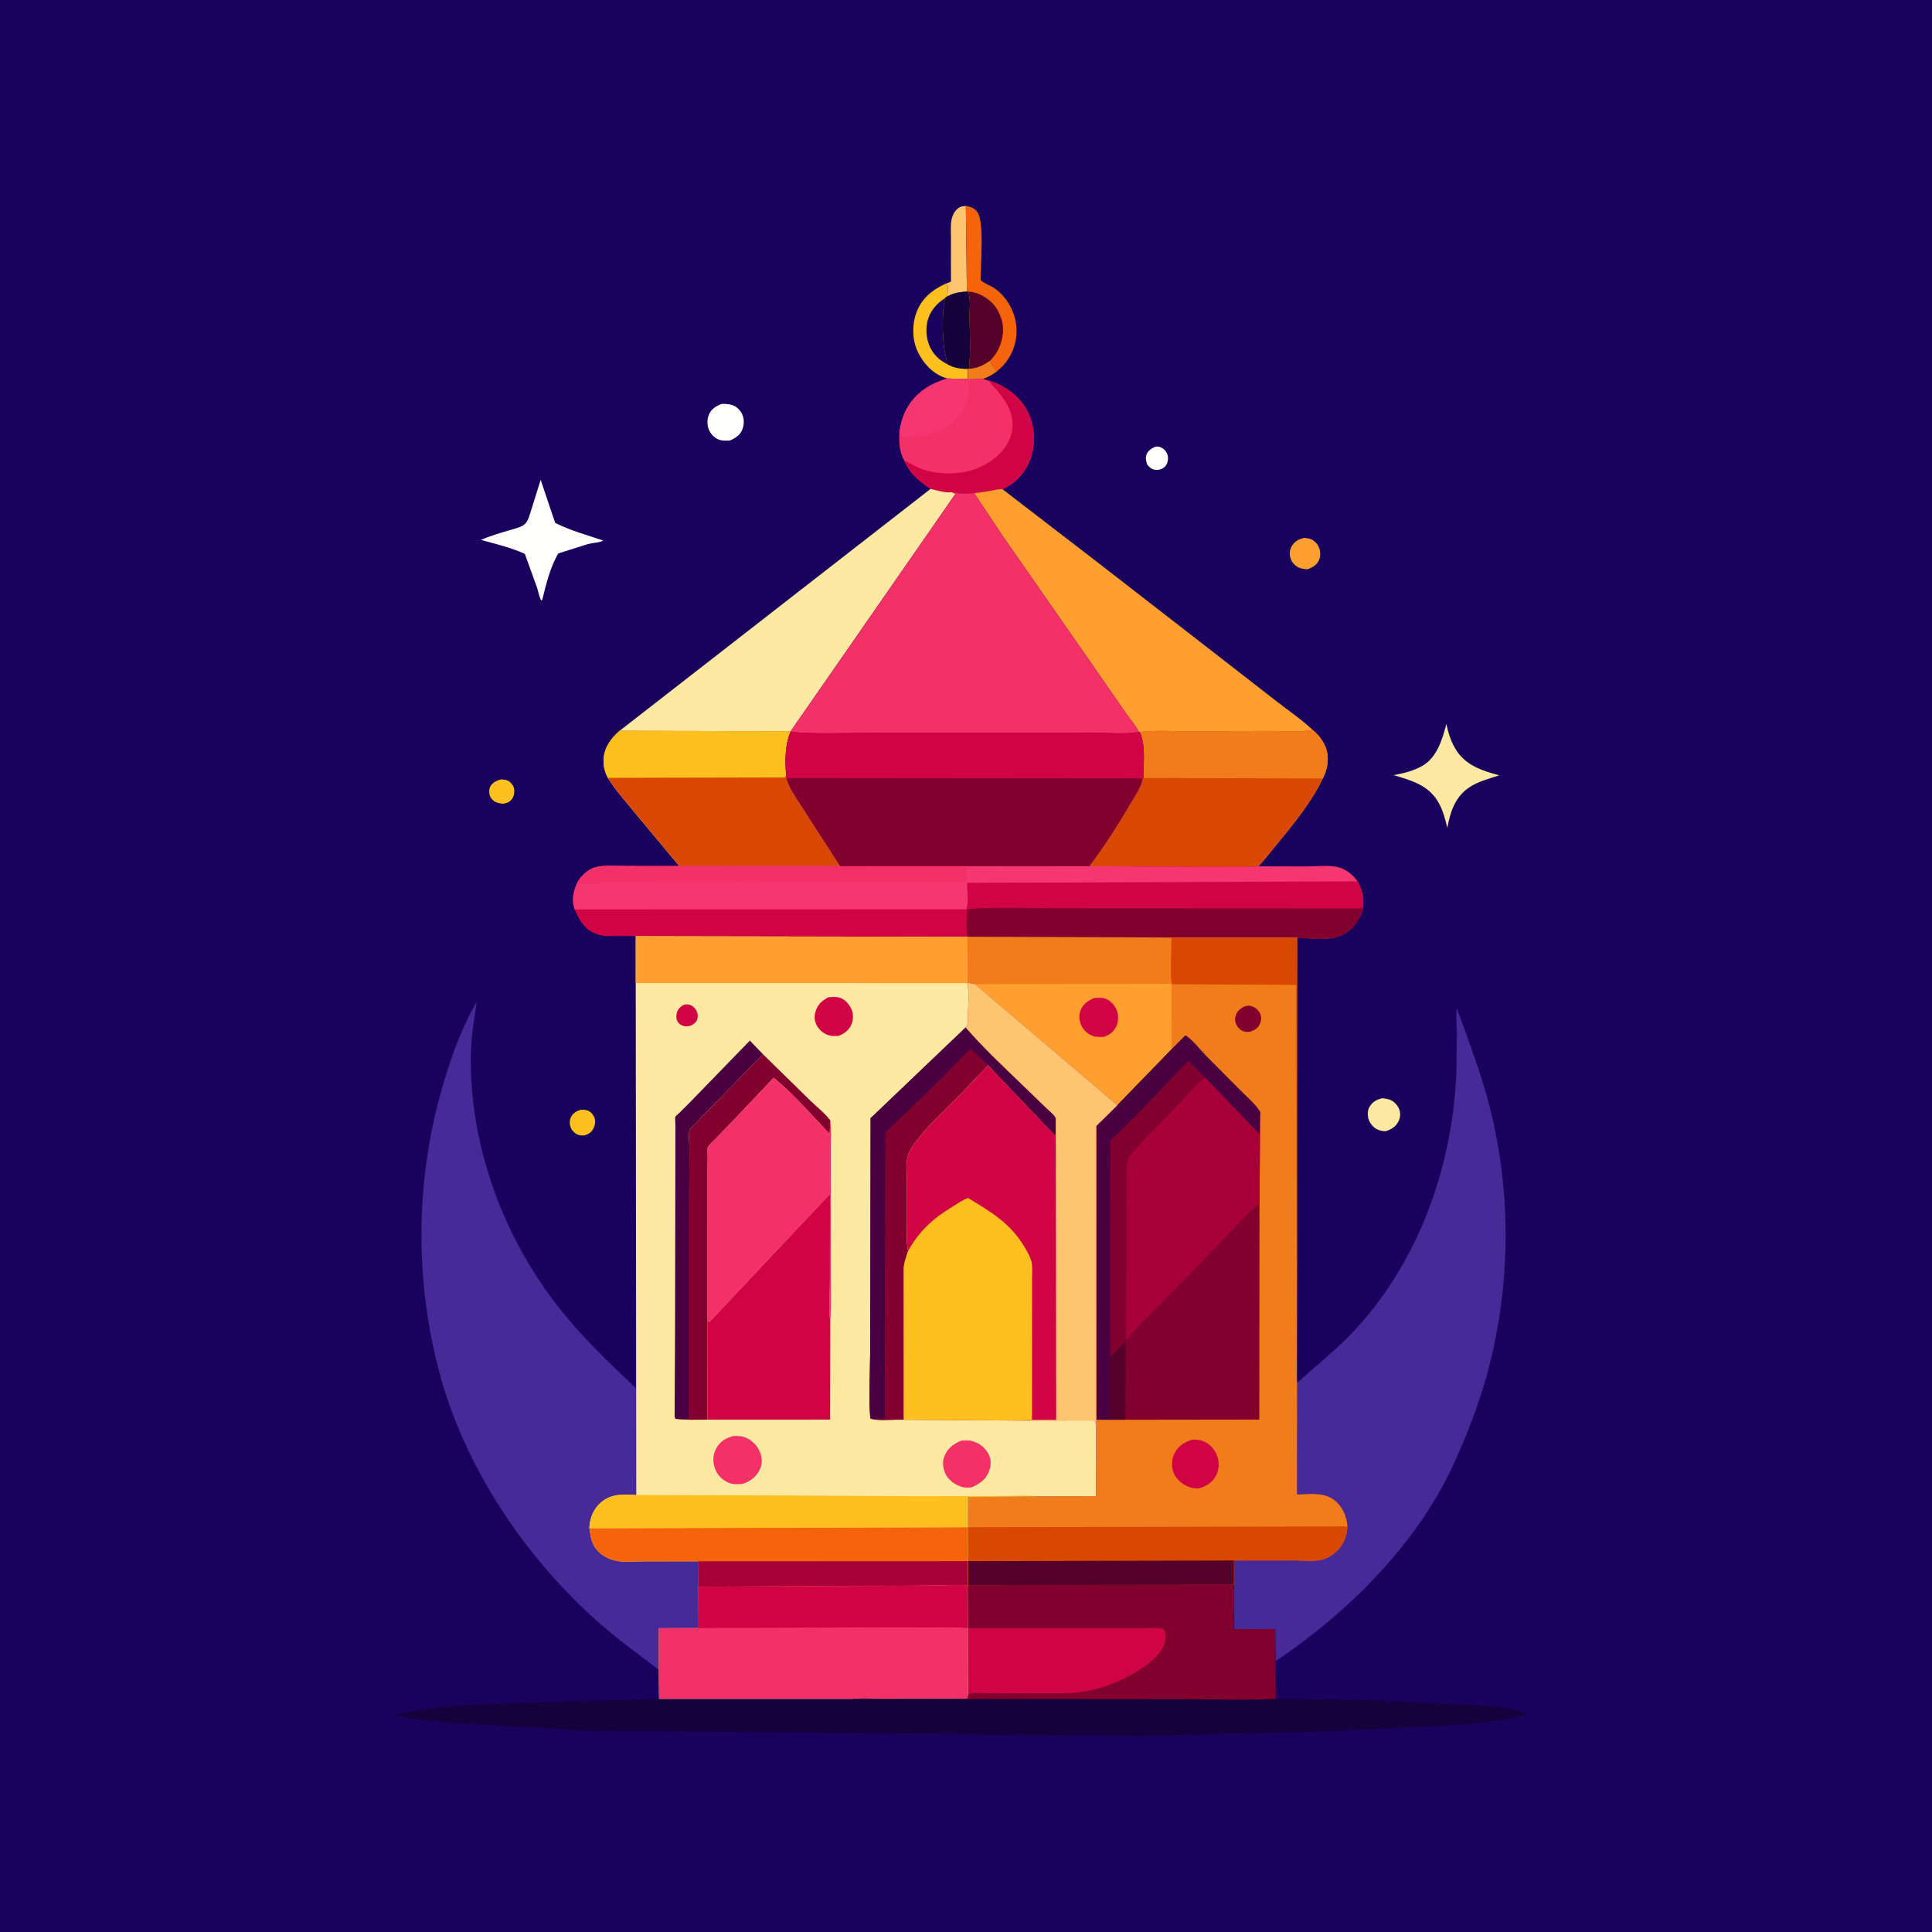 <svg version="1.1" xmlns="http://www.w3.org/2000/svg" style="display: block;" viewBox="0 0 2048 2048" width="1024" height="1024">
<path transform="translate(0,0)" fill="rgb(25,2,93)" d="M -0 -0 L 2048 0 L 2048 2048 L -0 2048 L -0 -0 z"/>
<path transform="translate(0,0)" fill="rgb(255,255,254)" d="M 1224.91 473.5 C 1227.3 473.207 1228.87 473.38 1231.01 474.415 C 1234.2 475.952 1236.77 479.084 1237.71 482.5 C 1238.58 485.681 1238.18 489.588 1236.5 492.442 C 1234.5 495.842 1232.18 496.98 1228.5 497.994 C 1227.16 498.071 1225.84 498.173 1224.5 497.978 C 1220.61 497.411 1218.52 495.389 1216.08 492.5 C 1214.91 489.009 1214 485.531 1215.34 481.915 C 1216.98 477.53 1220.79 475.164 1224.91 473.5 z"/>
<path transform="translate(0,0)" fill="rgb(254,192,30)" d="M 531.338 826.125 C 533.789 826.407 536.7 826.578 538.895 827.784 C 541.277 829.093 543.898 832.259 544.679 834.884 C 545.691 838.287 545.2 843.208 543.237 846.195 C 540.525 850.319 537.983 851 533.5 851.976 C 530.874 851.808 528.245 851.32 525.786 850.332 C 522.748 849.112 519.956 846.015 519.055 842.884 C 518.241 840.056 518.432 835.925 519.958 833.365 C 522.559 829.004 526.699 827.46 531.338 826.125 z"/>
<path transform="translate(0,0)" fill="rgb(254,192,30)" d="M 615.45 1176.5 C 617.791 1176.22 620.231 1176.3 622.5 1177.04 C 626.004 1178.19 628.619 1181.17 629.989 1184.5 C 631.526 1188.24 630.905 1192.22 629.265 1195.81 C 627.308 1200.1 624.237 1201.96 619.96 1203.5 C 617.485 1203.66 615.093 1203.77 612.729 1202.88 C 609.139 1201.54 606.138 1198.33 604.841 1194.75 C 603.547 1191.17 603.721 1186.79 605.631 1183.45 C 607.831 1179.59 611.371 1177.75 615.45 1176.5 z"/>
<path transform="translate(0,0)" fill="rgb(254,159,47)" d="M 1382.38 570.137 C 1384.75 570.413 1387.25 570.652 1389.5 571.513 C 1393.44 573.019 1396.91 576.809 1398.34 580.734 C 1399.87 584.897 1400.02 589.957 1398.08 594 C 1395.48 599.416 1391.42 601.365 1386.08 603.476 C 1382.72 603.196 1379.24 602.985 1376.21 601.358 C 1372.01 599.096 1369.17 595.723 1367.82 591.13 C 1366.54 586.794 1367.32 582.224 1369.68 578.383 C 1372.67 573.55 1377.12 571.573 1382.38 570.137 z"/>
<path transform="translate(0,0)" fill="rgb(254,233,163)" d="M 1465.33 1164.15 C 1468.19 1164.53 1471.33 1164.87 1474 1166.04 C 1478.22 1167.87 1482.09 1172.28 1483.49 1176.65 C 1484.78 1180.66 1484.33 1185 1482.43 1188.72 C 1479.4 1194.66 1474.87 1197.19 1468.71 1199.19 C 1465.34 1199.05 1462.53 1198.56 1459.5 1196.97 C 1455.16 1194.69 1451.68 1190.23 1450.52 1185.48 C 1449.53 1181.43 1449.65 1176.61 1451.91 1173 C 1455.21 1167.74 1459.45 1165.55 1465.33 1164.15 z"/>
<path transform="translate(0,0)" fill="rgb(255,255,254)" d="M 764.996 428.164 C 768.693 428.01 772.74 428.253 776.281 429.391 C 780.901 430.875 785.005 435.12 786.926 439.5 C 789.093 444.441 788.809 450.546 786.81 455.5 C 784.416 461.435 779.509 464.315 774.004 466.947 C 770.34 467.083 766.186 467.47 762.671 466.258 C 757.824 464.587 753.952 460.841 751.788 456.234 C 749.322 450.982 749.304 444.56 751.621 439.235 C 754.215 433.273 759.192 430.381 764.996 428.164 z"/>
<path transform="translate(0,0)" fill="rgb(254,197,113)" d="M 1001.63 301.087 C 1002.95 300.531 1007.23 299.266 1008.04 298.388 C 1008.16 298.263 1008.03 291.794 1008.03 291.194 L 1008.05 251.671 C 1008.07 245.639 1007.43 238.761 1008.68 232.835 C 1009.46 229.125 1011.04 225.518 1013.6 222.688 C 1016.69 219.274 1019.36 218.616 1023.84 218.3 L 1024.93 308.941 C 1018.87 309.561 1013.31 309.964 1007.69 312.5 L 1003.64 314.323 C 1004.37 311.499 1005.14 308.83 1004.81 305.886 L 1004.57 304 L 1005.5 302.75 L 1001.63 301.087 z"/>
<path transform="translate(0,0)" fill="rgb(254,233,163)" d="M 1533.2 767.418 C 1535.15 776.592 1537.64 784.826 1542.33 793.017 C 1552.64 811.011 1570.21 816.716 1589.22 821.879 C 1577.76 825.793 1566.89 828.098 1556.67 835.213 C 1542.24 845.259 1537.18 861.156 1534.25 877.635 C 1532.14 868.879 1529.73 859.494 1525.38 851.557 C 1514.87 832.38 1496.9 827.566 1477.35 821.68 C 1488.22 819.608 1498.02 817.424 1507.74 811.851 C 1523.28 802.935 1529 783.741 1533.2 767.418 z"/>
<path transform="translate(0,0)" fill="rgb(255,255,254)" d="M 573.123 508.645 L 588.482 554.24 C 605.057 562.65 622.087 567.055 639.547 573.005 C 635.889 575.242 627.942 575.482 623.503 576.654 L 591.842 586.663 C 583.386 600.807 578.792 619.622 574.89 635.5 L 573.96 636.582 C 572.149 635.197 570.327 626.058 569.473 623.439 L 556.357 587.126 C 542.081 580.548 524.997 576.455 509.852 572.327 C 518.986 568.227 530.646 564.911 540.347 561.97 C 544.948 560.576 550.639 559.419 554.692 556.822 C 559.585 553.686 560.72 547.754 562.511 542.592 L 573.123 508.645 z"/>
<path transform="translate(0,0)" fill="rgb(254,192,30)" d="M 1004.34 401.215 L 1001.53 400.342 C 988.809 396.117 978.704 385.018 973 373.145 C 967.091 360.846 966.578 345.343 971.032 332.5 C 976.435 316.919 987.227 307.995 1001.63 301.087 L 1005.5 302.75 L 1004.57 304 L 1004.81 305.886 C 1005.14 308.83 1004.37 311.499 1003.64 314.323 L 1007.69 312.5 C 1013.31 309.964 1018.87 309.561 1024.93 308.941 L 1026.13 309.083 C 1029.2 315.702 1027.79 327.681 1027.84 335 C 1027.95 353.299 1029.23 372.745 1027.19 390.882 L 1026 391.064 L 1026.07 401.932 L 1004.34 401.215 z"/>
<path transform="translate(0,0)" fill="rgb(25,2,93)" d="M 1003.76 385.849 C 997.693 382.822 992.248 378.257 988.478 372.631 C 982.558 363.797 980.822 351.929 982.939 341.564 C 985.226 330.371 992.367 322.224 1001.65 316.018 C 998.63 332.363 998.864 351.953 1000.73 368.463 C 1001.38 374.213 1003.85 380.152 1003.76 385.849 z"/>
<path transform="translate(0,0)" fill="rgb(22,1,61)" d="M 1024.93 308.941 L 1026.13 309.083 C 1029.2 315.702 1027.79 327.681 1027.84 335 C 1027.95 353.299 1029.23 372.745 1027.19 390.882 L 1026 391.064 C 1017.95 391.166 1010.74 390.106 1003.76 385.849 C 1003.85 380.152 1001.38 374.213 1000.73 368.463 C 998.864 351.953 998.63 332.363 1001.65 316.018 L 1003.64 314.323 L 1007.69 312.5 C 1013.31 309.964 1018.87 309.561 1024.93 308.941 z"/>
<path transform="translate(0,0)" fill="rgb(245,100,10)" d="M 1023.84 218.3 C 1029.02 219.153 1033.05 220.468 1036.17 224.948 C 1042.91 234.593 1039.93 272.306 1039.9 285.899 C 1039.89 288.545 1039.06 294.724 1039.87 297.053 C 1040.53 298.99 1051.99 303.878 1054.73 305.872 C 1072.25 318.619 1081.15 341.534 1076.32 362.677 C 1073.53 374.899 1066.76 385.722 1056.92 393.453 C 1052.13 397.085 1047.85 399.529 1042.15 401.553 L 1026.84 402.165 L 1026.07 401.932 L 1026 391.064 L 1027.19 390.882 C 1029.23 372.745 1027.95 353.299 1027.84 335 C 1027.79 327.681 1029.2 315.702 1026.13 309.083 L 1024.93 308.941 L 1023.84 218.3 z"/>
<path transform="translate(0,0)" fill="rgb(84,0,42)" d="M 1026.13 309.083 C 1035.54 309.225 1045.33 314.652 1051.85 321.259 C 1056.4 325.86 1059.08 330.946 1061.14 337 L 1061.65 338.438 C 1063.64 344.439 1063.69 352.333 1062.3 358.5 L 1061.95 360.07 C 1059.95 368.764 1055.92 375.655 1049.85 382.137 C 1051.03 386.365 1051.99 388.11 1055.05 391.27 L 1056.92 393.453 C 1052.13 397.085 1047.85 399.529 1042.15 401.553 L 1026.84 402.165 L 1026.07 401.932 L 1026 391.064 L 1027.19 390.882 C 1029.23 372.745 1027.95 353.299 1027.84 335 C 1027.79 327.681 1029.2 315.702 1026.13 309.083 z"/>
<path transform="translate(0,0)" fill="rgb(240,124,27)" d="M 1049.85 382.137 C 1051.03 386.365 1051.99 388.11 1055.05 391.27 L 1056.92 393.453 C 1052.13 397.085 1047.85 399.529 1042.15 401.553 L 1026.84 402.165 L 1026.07 401.932 L 1026 391.064 L 1027.19 390.882 C 1036.18 390.524 1042.7 387.128 1049.85 382.137 z"/>
<path transform="translate(0,0)" fill="rgb(243,48,103)" d="M 1004.34 401.215 L 1026.07 401.932 L 1026.84 402.165 L 1042.15 401.553 C 1043.88 402.107 1046.62 403.42 1048.35 403.46 C 1065.39 408.674 1080.65 419.767 1089.07 435.708 C 1096.63 450.043 1097.93 468.262 1093.16 483.776 C 1088.58 498.66 1078.66 510.441 1064.87 517.624 L 1062.75 518.634 C 1058.02 518.233 1053.02 519.844 1048.38 520.672 L 1032.73 522.773 C 1028.63 523.292 1018.78 523.827 1014.91 522.626 C 1013.01 522.037 1011.13 521.967 1009.16 521.813 C 1002.16 522.686 993.256 519.796 986.377 518.313 C 973.547 509.088 964.914 502.761 958.392 487.855 C 952.974 478.676 952.838 466.919 953.445 456.635 C 955.023 448.508 956.988 440.788 961.011 433.5 C 970.696 415.953 985.749 406.858 1004.34 401.215 z"/>
<path transform="translate(0,0)" fill="rgb(245,54,112)" d="M 1004.34 401.215 L 1026.07 401.932 L 1026.84 402.165 C 1027.04 418.544 1026 430.436 1014.02 442.834 C 999.487 457.872 981.244 463.158 960.678 463.303 C 958.475 463.319 956.876 463.201 954.789 462.5 L 953.445 456.635 C 955.023 448.508 956.988 440.788 961.011 433.5 C 970.696 415.953 985.749 406.858 1004.34 401.215 z"/>
<path transform="translate(0,0)" fill="rgb(208,3,68)" d="M 1048.35 403.46 C 1065.39 408.674 1080.65 419.767 1089.07 435.708 C 1096.63 450.043 1097.93 468.262 1093.16 483.776 C 1088.58 498.66 1078.66 510.441 1064.87 517.624 L 1062.75 518.634 C 1058.02 518.233 1053.02 519.844 1048.38 520.672 L 1032.73 522.773 C 1028.63 523.292 1018.78 523.827 1014.91 522.626 C 1013.01 522.037 1011.13 521.967 1009.16 521.813 C 1002.16 522.686 993.256 519.796 986.377 518.313 C 973.547 509.088 964.914 502.761 958.392 487.855 C 965.727 491.661 971.958 495.666 980.004 498.14 C 998.94 503.961 1023.87 503.203 1041.64 493.765 L 1043 493.029 L 1047.05 490.805 C 1059.44 483.306 1069.53 472.176 1072.6 457.693 C 1076.06 441.398 1068.13 427.715 1058.39 415.551 C 1055.24 411.625 1051.46 408.508 1048.78 404.178 L 1048.35 403.46 z"/>
<path transform="translate(0,0)" fill="rgb(254,233,163)" d="M 986.377 518.313 C 993.256 519.796 1002.16 522.686 1009.16 521.813 L 1012.8 523.5 L 838.01 775.293 L 837.981 775.833 C 831.864 790.344 832.28 806.696 833.359 822.236 L 833.8 824.751 C 835.015 831.454 838.723 837.22 842.148 843.01 L 863.405 876.123 L 890.535 918.085 L 720.067 918.073 L 672.759 861.318 C 663.207 849.472 652.274 837.579 644.421 824.55 C 640.891 818.02 639.37 811.391 639.913 804 C 640.812 791.77 648.054 782.32 656.927 774.607 L 986.377 518.313 z"/>
<path transform="translate(0,0)" fill="rgb(216,72,1)" d="M 656.927 774.607 L 838.01 775.293 L 837.981 775.833 C 831.864 790.344 832.28 806.696 833.359 822.236 L 833.8 824.751 C 835.015 831.454 838.723 837.22 842.148 843.01 L 863.405 876.123 L 890.535 918.085 L 720.067 918.073 L 672.759 861.318 C 663.207 849.472 652.274 837.579 644.421 824.55 C 640.891 818.02 639.37 811.391 639.913 804 C 640.812 791.77 648.054 782.32 656.927 774.607 z"/>
<path transform="translate(0,0)" fill="rgb(254,192,30)" d="M 656.927 774.607 L 838.01 775.293 L 837.981 775.833 C 831.864 790.344 832.28 806.696 833.359 822.236 L 832 824.145 L 644.421 824.55 C 640.891 818.02 639.37 811.391 639.913 804 C 640.812 791.77 648.054 782.32 656.927 774.607 z"/>
<path transform="translate(0,0)" fill="rgb(254,159,47)" d="M 1032.73 522.773 L 1048.38 520.672 C 1053.02 519.844 1058.02 518.233 1062.75 518.634 L 1166.43 598.397 L 1274.1 681.928 L 1352.79 743.11 C 1365.43 752.992 1379.56 762.474 1391.19 773.507 C 1399.41 780.268 1406.23 789.85 1407.29 800.708 C 1408.15 809.535 1406.12 817.373 1402.22 825.229 C 1389.88 850.677 1371.34 873.474 1353.33 895.145 C 1346.95 902.813 1340.83 911.229 1333.91 918.35 C 1328.48 919.305 1322.07 918.794 1316.5 918.817 L 1282.53 918.871 L 1154.78 918.173 C 1170.58 897.45 1185.13 874.325 1198.35 851.897 C 1202.93 844.114 1210.06 834.127 1211.3 825.084 L 1211.96 824.661 C 1212.04 809.85 1214.69 789.324 1208.18 776.038 L 1207.27 775.952 C 1203.44 768.361 1196.89 760.966 1192.01 753.886 L 1156.35 702.34 L 1063.02 568.355 L 1032.73 522.773 z"/>
<path transform="translate(0,0)" fill="rgb(216,72,1)" d="M 1391.19 773.507 C 1399.41 780.268 1406.23 789.85 1407.29 800.708 C 1408.15 809.535 1406.12 817.373 1402.22 825.229 C 1389.88 850.677 1371.34 873.474 1353.33 895.145 C 1346.95 902.813 1340.83 911.229 1333.91 918.35 C 1328.48 919.305 1322.07 918.794 1316.5 918.817 L 1282.53 918.871 L 1154.78 918.173 C 1170.58 897.45 1185.13 874.325 1198.35 851.897 C 1202.93 844.114 1210.06 834.127 1211.3 825.084 L 1211.96 824.661 C 1212.04 809.85 1214.69 789.324 1208.18 776.038 C 1223.82 773.897 1241.05 775.167 1256.87 775.117 L 1348.85 774.886 C 1361.94 774.887 1378.59 776.744 1391.19 773.507 z"/>
<path transform="translate(0,0)" fill="rgb(240,124,27)" d="M 1391.19 773.507 C 1399.41 780.268 1406.23 789.85 1407.29 800.708 C 1408.15 809.535 1406.12 817.373 1402.22 825.229 L 1211.96 824.661 C 1212.04 809.85 1214.69 789.324 1208.18 776.038 C 1223.82 773.897 1241.05 775.167 1256.87 775.117 L 1348.85 774.886 C 1361.94 774.887 1378.59 776.744 1391.19 773.507 z"/>
<path transform="translate(0,0)" fill="rgb(208,3,68)" d="M 890.535 918.085 L 1024.61 918.04 L 1154.78 918.173 L 1282.53 918.871 L 1316.5 918.817 C 1322.07 918.794 1328.48 919.305 1333.91 918.35 L 1384.56 918.575 C 1395.47 918.519 1409.77 916.662 1420.08 919.744 C 1425.72 921.432 1430.94 925.257 1435.04 929.405 L 1439.19 934.295 C 1444.65 943.778 1445.98 952.238 1445.01 963.004 C 1441.99 973.713 1435.46 983.947 1425.65 989.727 C 1411.52 998.051 1390.7 994.771 1375.02 993.848 L 1241.89 993.795 L 1025.68 992.941 L 1025.19 993.077 L 673.927 992.442 C 665.059 991.877 655.979 992.368 647.075 992.171 C 642.78 992.076 638.24 992.254 634.167 990.718 L 633 990.247 L 630.25 989.244 C 619.283 984.769 613.506 974.343 609.165 964.028 L 608.886 963.285 C 605.784 953.779 607.784 944.434 611.954 935.613 C 613.444 932.921 615.38 930.278 617.5 928.045 C 620.9 924.465 626.378 920.527 631.188 919.296 C 641.235 916.724 653.735 918.016 664.129 918.014 L 720.067 918.073 L 890.535 918.085 z"/>
<path transform="translate(0,0)" fill="rgb(129,0,45)" d="M 1025.06 964.218 C 1030.03 961.179 1111.41 962.85 1122.54 962.847 L 1445.01 963.004 C 1441.99 973.713 1435.46 983.947 1425.65 989.727 C 1411.52 998.051 1390.7 994.771 1375.02 993.848 L 1241.89 993.795 L 1025.68 992.941 C 1023.57 984.838 1025.1 972.788 1025.06 964.218 z"/>
<path transform="translate(0,0)" fill="rgb(245,54,112)" d="M 890.535 918.085 L 1024.61 918.04 L 1154.78 918.173 L 1282.53 918.871 L 1316.5 918.817 C 1322.07 918.794 1328.48 919.305 1333.91 918.35 L 1384.56 918.575 C 1395.47 918.519 1409.77 916.662 1420.08 919.744 C 1425.72 921.432 1430.94 925.257 1435.04 929.405 L 1439.19 934.295 L 1025.08 935.877 C 1025.13 943.219 1027.09 957.483 1024.33 963.917 L 609.165 964.028 L 608.886 963.285 C 605.784 953.779 607.784 944.434 611.954 935.613 C 613.444 932.921 615.38 930.278 617.5 928.045 C 620.9 924.465 626.378 920.527 631.188 919.296 C 641.235 916.724 653.735 918.016 664.129 918.014 L 720.067 918.073 L 890.535 918.085 z"/>
<path transform="translate(0,0)" fill="rgb(243,48,103)" d="M 890.535 918.085 L 1024.61 918.04 L 1024.87 935.618 L 721.848 934.268 L 644.786 935.292 C 634.59 935.487 621.709 937.782 611.954 935.613 C 613.444 932.921 615.38 930.278 617.5 928.045 C 620.9 924.465 626.378 920.527 631.188 919.296 C 641.235 916.724 653.735 918.016 664.129 918.014 L 720.067 918.073 L 890.535 918.085 z"/>
<path transform="translate(0,0)" fill="rgb(71,41,151)" d="M 1375.06 1465.91 C 1395.87 1446.84 1417.75 1429.99 1436.95 1409.09 C 1504.79 1335.22 1539.48 1236.41 1543.86 1136.98 L 1544.37 1094.55 C 1544.25 1086.56 1542.97 1076.71 1544.29 1068.97 C 1557.41 1104.88 1570.82 1139.74 1580.04 1177 C 1602.17 1266.44 1601.18 1361.84 1577.89 1451 C 1568.79 1485.81 1555.56 1520.19 1540.51 1552.84 C 1501.41 1637.66 1428.65 1709.48 1352.05 1761.05 L 1351.76 1726.97 L 1307.8 1727.05 L 1307.94 1679.93 L 1308.04 1654.17 L 1372 1654.09 C 1380.79 1654.08 1392.17 1655.45 1400.64 1653.53 C 1405.62 1652.4 1410.67 1649.63 1414.61 1646.43 C 1424.07 1638.76 1427.32 1629.7 1428.47 1618.07 C 1427.47 1607.7 1424.25 1599.17 1416.55 1591.9 C 1405.23 1581.21 1389.13 1583.79 1374.89 1584.17 L 1375.06 1465.91 z"/>
<path transform="translate(0,0)" fill="rgb(71,41,151)" d="M 698.404 1770.16 C 675.122 1752.22 651.732 1735.53 629.881 1715.7 C 553.415 1646.28 491.342 1552.72 465.06 1452.2 C 438.64 1351.16 440.866 1243.97 471.324 1144.24 C 479.875 1116.24 490.43 1087.43 505.256 1062.09 L 501.051 1091.07 C 499.301 1105.61 498.707 1119.97 499.156 1134.61 C 501.988 1226.89 537.655 1318.09 595.368 1389.81 C 619.228 1419.46 646.446 1445.54 674.148 1471.5 L 674.208 1308.96 L 674.443 1584.77 C 660.965 1583.92 647.647 1583.26 636.838 1592.81 C 629.315 1599.45 625.157 1609.14 624.805 1619.09 L 624.781 1620.08 C 625.965 1630.76 628.159 1640.2 637.063 1647.16 C 641.371 1650.53 646.19 1652.87 651.5 1654.08 L 652.64 1654.36 C 661.196 1656.25 671.837 1655.12 680.725 1655.13 L 739.945 1655.03 L 739.977 1681.92 L 739.804 1725.8 L 698.435 1725.94 L 698.404 1770.16 z"/>
<path transform="translate(0,0)" fill="rgb(22,1,61)" d="M 1025.97 1680.25 L 1307.94 1679.93 L 1307.8 1727.05 L 1351.76 1726.97 L 1352.05 1761.05 L 1352.33 1800.79 L 1450.71 1802.1 L 1561.5 1807.65 C 1580.47 1809.28 1601.76 1809.43 1619.47 1816.82 C 1587.81 1826.65 1551.8 1827.72 1518.83 1829.78 L 1400.93 1835.49 L 1210.69 1840.14 L 622.5 1834.47 L 484.331 1826.58 C 463.219 1824.78 439.033 1823.96 418.807 1817.63 C 457.108 1808.92 497.527 1807.57 536.673 1805.54 L 698.609 1800.82 L 902.983 1800.82 C 913.192 1799.28 924.953 1800.43 935.406 1800.39 L 1025.5 1800.15 L 1026.17 1795.98 L 1026.02 1725.96 L 1025.8 1680.81 L 1025.97 1680.25 z"/>
<path transform="translate(0,0)" fill="rgb(129,0,45)" d="M 1025.97 1680.25 L 1307.94 1679.93 L 1307.8 1727.05 L 1351.76 1726.97 L 1352.05 1761.05 L 1352.33 1800.79 C 1321.65 1802.57 1290.09 1801.2 1259.3 1801.22 L 1073.14 1801.06 L 957.157 1801.12 L 922.204 1801.13 C 915.888 1801.12 909.232 1801.59 902.983 1800.82 C 913.192 1799.28 924.953 1800.43 935.406 1800.39 L 1025.5 1800.15 L 1026.17 1795.98 L 1026.02 1725.96 L 1025.8 1680.81 L 1025.97 1680.25 z"/>
<path transform="translate(0,0)" fill="rgb(208,3,68)" d="M 1026.02 1725.96 L 1172.48 1725.95 L 1212.3 1725.92 C 1218.72 1725.91 1226.25 1725.14 1232.5 1726.51 C 1235.12 1729.24 1235.68 1730.6 1235.65 1734.5 C 1235.57 1746.39 1227.42 1754.82 1219.07 1762.17 L 1214 1766.04 C 1194.89 1779.47 1170.77 1789.77 1147.6 1793.39 C 1134.24 1795.47 1120.43 1794.94 1106.94 1794.97 L 1047.9 1795.01 C 1042.33 1795.01 1030.81 1793.65 1026.17 1795.98 L 1026.02 1725.96 z"/>
<path transform="translate(0,0)" fill="rgb(243,48,103)" d="M 1009.16 521.813 C 1011.13 521.967 1013.01 522.037 1014.91 522.626 C 1018.78 523.827 1028.63 523.292 1032.73 522.773 L 1063.02 568.355 L 1156.35 702.34 L 1192.01 753.886 C 1196.89 760.966 1203.44 768.361 1207.27 775.952 L 1208.18 776.038 C 1214.69 789.324 1212.04 809.85 1211.96 824.661 L 1211.3 825.084 C 1210.06 834.127 1202.93 844.114 1198.35 851.897 C 1185.13 874.325 1170.58 897.45 1154.78 918.173 L 1024.61 918.04 L 890.535 918.085 L 863.405 876.123 L 842.148 843.01 C 838.723 837.22 835.015 831.454 833.8 824.751 L 833.359 822.236 C 832.28 806.696 831.864 790.344 837.981 775.833 L 838.01 775.293 L 1012.8 523.5 L 1009.16 521.813 z"/>
<path transform="translate(0,0)" fill="rgb(129,0,45)" d="M 1207.27 775.952 L 1208.18 776.038 C 1214.69 789.324 1212.04 809.85 1211.96 824.661 L 1211.3 825.084 C 1210.06 834.127 1202.93 844.114 1198.35 851.897 C 1185.13 874.325 1170.58 897.45 1154.78 918.173 L 1024.61 918.04 L 890.535 918.085 L 863.405 876.123 L 842.148 843.01 C 838.723 837.22 835.015 831.454 833.8 824.751 L 833.359 822.236 C 832.28 806.696 831.864 790.344 837.981 775.833 C 865.829 778.359 894.748 776.923 922.73 776.935 L 1069.94 776.951 L 1162.45 776.888 C 1176.79 776.863 1193.24 778.419 1207.27 775.952 z"/>
<path transform="translate(0,0)" fill="rgb(208,3,68)" d="M 1207.27 775.952 L 1208.18 776.038 C 1214.69 789.324 1212.04 809.85 1211.96 824.661 L 1211.3 825.084 L 833.8 824.751 L 833.359 822.236 C 832.28 806.696 831.864 790.344 837.981 775.833 C 865.829 778.359 894.748 776.923 922.73 776.935 L 1069.94 776.951 L 1162.45 776.888 C 1176.79 776.863 1193.24 778.419 1207.27 775.952 z"/>
<path transform="translate(0,0)" fill="rgb(240,124,27)" d="M 1025.68 992.941 L 1241.89 993.795 L 1375.02 993.848 L 1374.81 1462.29 L 1375.06 1465.91 L 1374.89 1584.17 C 1389.13 1583.79 1405.23 1581.21 1416.55 1591.9 C 1424.25 1599.17 1427.47 1607.7 1428.47 1618.07 C 1427.32 1629.7 1424.07 1638.76 1414.61 1646.43 C 1410.67 1649.63 1405.62 1652.4 1400.64 1653.53 C 1392.17 1655.45 1380.79 1654.08 1372 1654.09 L 1308.04 1654.17 L 1307.94 1679.93 L 1025.97 1680.25 L 1025.89 1654.91 L 1025.96 1618.97 L 1026 1586.71 L 1099.12 1586.15 L 1161.72 1586.03 L 1161.95 1514.11 L 1162.06 1504.97 L 1162.01 1193.63 L 1184.34 1171.59 L 1033.58 1043.3 L 1025.99 1041.92 C 1024.98 1036.13 1025.54 1029.6 1025.52 1023.71 L 1025.19 993.077 L 1025.68 992.941 z"/>
<path transform="translate(0,0)" fill="rgb(129,0,45)" d="M 1320.26 1066.5 C 1322.16 1066.17 1323.81 1065.82 1325.72 1066.3 C 1329.95 1067.36 1333.82 1070.21 1335.71 1074.2 C 1337.37 1077.7 1337.09 1081.71 1335.6 1085.21 C 1333.58 1090 1330.38 1091.78 1325.69 1093.5 C 1322.97 1093.93 1320.8 1094.16 1318.14 1093.21 C 1314.97 1092.07 1312.07 1089.32 1310.63 1086.29 C 1308.78 1082.38 1308.91 1079.11 1310.43 1075.12 C 1312.01 1070.97 1316.31 1068.03 1320.26 1066.5 z"/>
<path transform="translate(0,0)" fill="rgb(208,3,68)" d="M 1263.55 1526.15 C 1268.22 1525.85 1272.88 1526.35 1277.15 1528.39 C 1284.1 1531.72 1288.58 1537.94 1290.83 1545.19 C 1292.81 1551.57 1291.89 1559.49 1288.48 1565.24 C 1284.24 1572.37 1278.12 1575.82 1270.33 1577.84 C 1267.17 1577.76 1263.96 1577.5 1260.95 1576.45 C 1253.69 1573.92 1247 1568.42 1244.06 1561.2 C 1241.58 1555.11 1241.83 1547.04 1244.75 1541.11 C 1248.89 1532.71 1254.97 1529.07 1263.55 1526.15 z"/>
<path transform="translate(0,0)" fill="rgb(216,72,1)" d="M 1241.89 993.795 L 1375.02 993.848 L 1374.81 1462.29 L 1374.06 1044.06 L 1242.32 1043.28 C 1240.16 1039.01 1241.86 1001.56 1241.89 993.795 z"/>
<path transform="translate(0,0)" fill="rgb(254,159,47)" d="M 1033.58 1043.3 L 1241.68 1042.96 L 1241.83 1112.35 L 1184.34 1171.59 L 1033.58 1043.3 z"/>
<path transform="translate(0,0)" fill="rgb(208,3,68)" d="M 1159.09 1058.08 C 1162.94 1057.63 1167.71 1057.3 1171.42 1058.5 C 1177.16 1060.36 1181.79 1065.75 1183.94 1071.24 C 1185.76 1075.89 1185.61 1082.75 1183.62 1087.28 C 1180.71 1093.9 1176.76 1096.6 1170.15 1099.13 C 1166.91 1099.17 1163.2 1099.44 1160.05 1098.63 C 1154.79 1097.27 1149.71 1093.38 1147.07 1088.64 C 1144.38 1083.79 1143.28 1077.78 1144.95 1072.4 C 1147.22 1065.08 1152.51 1061.36 1159.09 1058.08 z"/>
<path transform="translate(0,0)" fill="rgb(216,72,1)" d="M 1025.96 1618.97 L 1428.47 1618.07 C 1427.32 1629.7 1424.07 1638.76 1414.61 1646.43 C 1410.67 1649.63 1405.62 1652.4 1400.64 1653.53 C 1392.17 1655.45 1380.79 1654.08 1372 1654.09 L 1308.04 1654.17 L 1307.94 1679.93 L 1025.97 1680.25 L 1025.89 1654.91 L 1025.96 1618.97 z"/>
<path transform="translate(0,0)" fill="rgb(84,0,42)" d="M 1025.89 1654.91 L 1308.04 1654.17 L 1307.94 1679.93 L 1025.97 1680.25 L 1025.89 1654.91 z"/>
<path transform="translate(0,0)" fill="rgb(129,0,45)" d="M 1241.83 1112.35 L 1256.7 1097.52 C 1264.66 1102.69 1272.5 1113.27 1279.38 1120.21 L 1316.26 1157.31 C 1322.45 1163.55 1331.84 1171.23 1335.86 1179 L 1335.76 1182.5 L 1335.13 1276.02 L 1334.92 1504.81 L 1192.93 1505 L 1176.35 1504.98 L 1162.06 1504.97 L 1162.01 1193.63 L 1184.34 1171.59 L 1241.83 1112.35 z"/>
<path transform="translate(0,0)" fill="rgb(84,0,42)" d="M 1176.78 1438.4 L 1191.04 1424.15 L 1193.26 1424.64 L 1192.93 1505 L 1176.35 1504.98 L 1176.78 1438.4 z"/>
<path transform="translate(0,0)" fill="rgb(72,0,64)" d="M 1241.83 1112.35 L 1256.7 1097.52 C 1264.66 1102.69 1272.5 1113.27 1279.38 1120.21 L 1316.26 1157.31 C 1322.45 1163.55 1331.84 1171.23 1335.86 1179 L 1335.76 1182.5 L 1334.98 1202.12 L 1277.26 1142.14 L 1259.96 1124.41 L 1200.91 1185.9 L 1182.96 1203.35 C 1181.95 1204.32 1177.54 1207.77 1177.13 1208.78 C 1176.64 1210 1177.08 1214.6 1177.06 1216.11 L 1176.85 1239.71 L 1176.78 1438.4 L 1176.35 1504.98 L 1162.06 1504.97 L 1162.01 1193.63 L 1184.34 1171.59 L 1241.83 1112.35 z"/>
<path transform="translate(0,0)" fill="rgb(167,0,56)" d="M 1193.76 1402.45 L 1194.11 1273.84 C 1194.14 1265.61 1192.91 1231.81 1196.34 1227.39 L 1197.07 1226.5 C 1212.32 1206.52 1231.15 1189.59 1248.58 1171.54 C 1257.62 1162.17 1266.93 1149.88 1277.26 1142.14 L 1334.98 1202.12 L 1335.76 1182.5 L 1335.13 1276.02 C 1323.23 1284.88 1313.19 1296.21 1303.1 1307.02 L 1267.45 1344.31 L 1216.47 1396.27 C 1208.95 1404.07 1200.37 1411.88 1193.83 1420.49 L 1193.76 1402.45 z"/>
<path transform="translate(0,0)" fill="rgb(254,233,163)" d="M 673.927 992.442 L 1025.19 993.077 L 1025.52 1023.71 C 1025.54 1029.6 1024.98 1036.13 1025.99 1041.92 L 1033.58 1043.3 L 1184.34 1171.59 L 1162.01 1193.63 L 1162.06 1504.97 L 1161.95 1514.11 L 1161.72 1586.03 L 1099.12 1586.15 L 1026 1586.71 L 1025.96 1618.97 L 1025.89 1654.91 L 1025.97 1680.25 L 1025.8 1680.81 L 1026.02 1725.96 L 1026.17 1795.98 L 1025.5 1800.15 L 935.406 1800.39 C 924.953 1800.43 913.192 1799.28 902.983 1800.82 L 698.609 1800.82 L 698.404 1770.16 L 698.435 1725.94 L 739.804 1725.8 L 739.977 1681.92 L 739.945 1655.03 L 680.725 1655.13 C 671.837 1655.12 661.196 1656.25 652.64 1654.36 L 651.5 1654.08 C 646.19 1652.87 641.371 1650.53 637.063 1647.16 C 628.159 1640.2 625.965 1630.76 624.781 1620.08 L 624.805 1619.09 C 625.157 1609.14 629.315 1599.45 636.838 1592.81 C 647.647 1583.26 660.965 1583.92 674.443 1584.77 L 674.208 1308.96 L 673.915 1042.12 L 673.927 992.442 z"/>
<path transform="translate(0,0)" fill="rgb(208,3,68)" d="M 723.949 1065.5 C 726.085 1064.8 727.595 1064.44 729.85 1064.85 C 733.279 1065.48 736.176 1067.77 737.961 1070.74 C 739.589 1073.45 740.095 1076.89 739.274 1079.94 C 738.247 1083.77 735.81 1085.32 732.5 1087.12 C 730.877 1087.69 728.725 1088.14 727 1088.02 C 724.179 1087.84 721.088 1086.45 719.216 1084.28 C 717.095 1081.83 716.623 1078.58 717.094 1075.44 C 717.801 1070.73 720.152 1068.05 723.949 1065.5 z"/>
<path transform="translate(0,0)" fill="rgb(208,3,68)" d="M 878.197 1057.1 C 881.771 1056.92 886.089 1056.48 889.579 1057.43 C 895.561 1059.05 900.16 1064.34 902.612 1069.82 C 904.727 1074.54 904.655 1081.03 902.647 1085.77 C 899.873 1092.32 895.193 1095.61 888.741 1098.19 C 885.625 1098.27 882.402 1098.46 879.357 1097.68 C 873.493 1096.18 868.528 1092.12 865.689 1086.82 C 863.277 1082.31 862.926 1077.3 864.443 1072.45 C 866.952 1064.42 871.127 1060.92 878.197 1057.1 z"/>
<path transform="translate(0,0)" fill="rgb(243,48,103)" d="M 1019.18 1527.09 C 1022.92 1526.92 1027.11 1526.47 1030.7 1527.62 C 1038.83 1530.22 1044.67 1534.61 1048.4 1542.45 C 1050.86 1547.64 1050.53 1553.62 1048.66 1558.89 C 1045.32 1568.32 1038.92 1572.47 1030.36 1576.55 C 1026.7 1576.97 1023.09 1577.32 1019.52 1576.18 C 1012.26 1573.86 1005.36 1569.02 1002.08 1561.97 C 999.61 1556.65 998.687 1549.55 1000.95 1544 C 1004.67 1534.89 1010.45 1530.73 1019.18 1527.09 z"/>
<path transform="translate(0,0)" fill="rgb(243,48,103)" d="M 777.268 1522.26 C 782.252 1521.99 787.739 1522.31 792.232 1524.68 C 798.887 1528.18 804.159 1534.28 806.413 1541.5 C 808.347 1547.69 807.812 1553.83 804.548 1559.49 C 800.502 1566.5 794.467 1570.8 786.754 1573.04 C 781.929 1573.46 776.424 1573.57 771.907 1571.6 C 765.173 1568.67 760.057 1563.05 757.7 1556.13 C 755.226 1548.86 755.684 1541.98 759.354 1535.22 C 763.339 1527.88 769.479 1524.37 777.268 1522.26 z"/>
<path transform="translate(0,0)" fill="rgb(72,0,64)" d="M 716.085 1504.11 C 715.258 1502.36 715.226 1502.81 715.159 1501.22 L 715.591 1403.82 L 715.91 1223.21 L 715.952 1192.97 C 715.954 1191.24 715.321 1185.11 715.964 1183.76 C 716.519 1182.59 719.196 1180.61 720.209 1179.62 L 731.639 1168.24 L 794.898 1103.07 L 808.814 1117.58 L 747.928 1179.7 L 734.482 1193.75 C 733.649 1194.65 731.104 1197.02 730.863 1198.08 C 729.701 1203.18 730.808 1211.5 730.789 1216.87 L 730.679 1275.03 L 730.673 1504.08 L 716.085 1504.11 z"/>
<path transform="translate(0,0)" fill="rgb(129,0,45)" d="M 808.814 1117.58 L 859.202 1166.92 C 865.816 1173.39 874.873 1180.37 880.203 1187.84 L 879.481 1202.05 C 860.374 1182.11 841.526 1159.97 820.151 1142.52 L 775.095 1190.08 L 757.262 1208.4 C 755.13 1210.61 751.433 1213.7 750.227 1216.55 C 749.726 1217.73 750.184 1222.03 750.174 1223.43 L 750.054 1246.74 L 750.063 1398.71 L 750.015 1504.87 C 738.979 1504.81 726.971 1505.61 716.085 1504.11 L 730.673 1504.08 L 730.679 1275.03 L 730.789 1216.87 C 730.808 1211.5 729.701 1203.18 730.863 1198.08 C 731.104 1197.02 733.649 1194.65 734.482 1193.75 L 747.928 1179.7 L 808.814 1117.58 z"/>
<path transform="translate(0,0)" fill="rgb(254,192,30)" d="M 674.443 1584.77 L 792.5 1585.04 L 972.22 1586.05 L 1058.58 1585.87 C 1071.77 1585.87 1086.05 1584.77 1099.12 1586.15 L 1026 1586.71 L 1025.96 1618.97 L 624.781 1620.08 L 624.805 1619.09 C 625.157 1609.14 629.315 1599.45 636.838 1592.81 C 647.647 1583.26 660.965 1583.92 674.443 1584.77 z"/>
<path transform="translate(0,0)" fill="rgb(254,159,47)" d="M 673.927 992.442 L 1025.19 993.077 L 1025.52 1023.71 C 1025.54 1029.6 1024.98 1036.13 1025.99 1041.92 L 1025.2 1042.18 L 673.915 1042.12 L 673.927 992.442 z"/>
<path transform="translate(0,0)" fill="rgb(129,0,45)" d="M 1023.67 1089.11 C 1042.08 1110.42 1063.45 1130.41 1083.73 1149.99 L 1108.29 1173.74 C 1111.64 1176.99 1116.9 1181.05 1119.18 1185.08 C 1118.37 1190.39 1120.45 1199.04 1118.41 1203.68 L 1047.52 1129.16 L 1016.05 1162.06 C 1002.17 1175.95 987.204 1189.69 974.912 1205 C 970.359 1210.67 965.364 1216.59 962.873 1223.5 L 962.279 1225.11 C 959.991 1233.6 961.447 1246.75 961.419 1255.66 L 961.372 1299.91 C 961.381 1308.33 960.659 1317.87 962.626 1326.09 L 959.271 1336.72 C 957.559 1342.54 957.956 1348.93 957.949 1354.95 L 957.971 1381.09 L 958.035 1462.45 L 957.977 1504.99 C 947.463 1504.54 932.975 1506.8 923.019 1504.04 C 920.526 1498.52 922.453 1442.2 922.466 1431.22 L 922.88 1185.32 L 1023.67 1089.11 z"/>
<path transform="translate(0,0)" fill="rgb(72,0,64)" d="M 1023.67 1089.11 C 1042.08 1110.42 1063.45 1130.41 1083.73 1149.99 L 1108.29 1173.74 C 1111.64 1176.99 1116.9 1181.05 1119.18 1185.08 C 1118.37 1190.39 1120.45 1199.04 1118.41 1203.68 L 1047.52 1129.16 L 1028.95 1111.52 L 997.649 1143.39 L 948.588 1190.92 C 946.508 1193.01 939.943 1198.2 938.926 1200.65 C 938.443 1201.81 938.792 1205.74 938.76 1207.08 L 938.325 1228.49 L 937.967 1417.82 L 937.821 1504.11 L 923.019 1504.04 C 920.526 1498.52 922.453 1442.2 922.466 1431.22 L 922.88 1185.32 L 1023.67 1089.11 z"/>
<path transform="translate(0,0)" fill="rgb(243,48,103)" d="M 750.063 1398.71 L 750.054 1246.74 L 750.174 1223.43 C 750.184 1222.03 749.726 1217.73 750.227 1216.55 C 751.433 1213.7 755.13 1210.61 757.262 1208.4 L 775.095 1190.08 L 820.151 1142.52 C 841.526 1159.97 860.374 1182.11 879.481 1202.05 L 880.203 1187.84 C 881.333 1195.99 880.661 1204.89 880.653 1213.14 L 880.663 1257.59 L 880.719 1349.72 C 880.673 1366.53 881.251 1383.62 880.173 1400.39 C 878.065 1387.55 879.7 1372.04 879.716 1358.9 L 879.854 1266.24 C 878.456 1266.45 877.819 1267.74 876.885 1268.73 L 751.5 1401.89 L 750.063 1398.71 z"/>
<path transform="translate(0,0)" fill="rgb(245,100,10)" d="M 624.781 1620.08 L 1025.96 1618.97 L 1025.89 1654.91 L 1025.97 1680.25 L 1025.8 1680.81 C 1016.69 1679.69 1006.85 1680.5 997.659 1680.61 L 945.945 1681.05 L 739.977 1681.92 L 739.945 1655.03 L 680.725 1655.13 C 671.837 1655.12 661.196 1656.25 652.64 1654.36 L 651.5 1654.08 C 646.19 1652.87 641.371 1650.53 637.063 1647.16 C 628.159 1640.2 625.965 1630.76 624.781 1620.08 z"/>
<path transform="translate(0,0)" fill="rgb(167,0,56)" d="M 739.945 1655.03 L 1025.89 1654.91 L 1025.97 1680.25 L 1025.8 1680.81 C 1016.69 1679.69 1006.85 1680.5 997.659 1680.61 L 945.945 1681.05 L 739.977 1681.92 L 739.945 1655.03 z"/>
<path transform="translate(0,0)" fill="rgb(208,3,68)" d="M 750.063 1398.71 L 751.5 1401.89 L 876.885 1268.73 C 877.819 1267.74 878.456 1266.45 879.854 1266.24 L 879.716 1358.9 C 879.7 1372.04 878.065 1387.55 880.173 1400.39 L 879.961 1504.84 L 750.015 1504.87 L 750.063 1398.71 z"/>
<path transform="translate(0,0)" fill="rgb(243,48,103)" d="M 739.977 1681.92 L 945.945 1681.05 L 997.659 1680.61 C 1006.85 1680.5 1016.69 1679.69 1025.8 1680.81 L 1026.02 1725.96 L 1026.17 1795.98 L 1025.5 1800.15 L 935.406 1800.39 C 924.953 1800.43 913.192 1799.28 902.983 1800.82 L 698.609 1800.82 L 698.404 1770.16 L 698.435 1725.94 L 739.804 1725.8 L 739.977 1681.92 z"/>
<path transform="translate(0,0)" fill="rgb(208,3,68)" d="M 739.977 1681.92 L 945.945 1681.05 L 997.659 1680.61 C 1006.85 1680.5 1016.69 1679.69 1025.8 1680.81 L 1026.02 1725.96 C 1013.97 1724.47 1001.22 1725.17 989.077 1725.13 L 922.802 1725.03 L 739.804 1725.8 L 739.977 1681.92 z"/>
<path transform="translate(0,0)" fill="rgb(208,3,68)" d="M 1025.99 1041.92 L 1033.58 1043.3 L 1184.34 1171.59 L 1162.01 1193.63 L 1162.06 1504.97 L 1161.95 1514.11 C 1161.73 1511.12 1161.88 1508.2 1160 1505.72 L 1078.59 1505.86 L 957.977 1504.99 L 958.035 1462.45 L 957.971 1381.09 L 957.949 1354.95 C 957.956 1348.93 957.559 1342.54 959.271 1336.72 L 962.626 1326.09 C 960.659 1317.87 961.381 1308.33 961.372 1299.91 L 961.419 1255.66 C 961.447 1246.75 959.991 1233.6 962.279 1225.11 L 962.873 1223.5 C 965.364 1216.59 970.359 1210.67 974.912 1205 C 987.204 1189.69 1002.17 1175.95 1016.05 1162.06 L 1047.52 1129.16 L 1118.41 1203.68 C 1120.45 1199.04 1118.37 1190.39 1119.18 1185.08 C 1116.9 1181.05 1111.64 1176.99 1108.29 1173.74 L 1083.73 1149.99 C 1063.45 1130.41 1042.08 1110.42 1023.67 1089.11 L 1024.51 1088.13 C 1026.69 1084.63 1026.03 1079.51 1026.06 1075.52 C 1026.16 1065.78 1027.93 1051.31 1025.2 1042.18 L 1025.99 1041.92 z"/>
<path transform="translate(0,0)" fill="rgb(254,197,113)" d="M 1025.99 1041.92 L 1033.58 1043.3 L 1184.34 1171.59 L 1162.01 1193.63 L 1162.06 1504.97 L 1161.95 1514.11 C 1161.73 1511.12 1161.88 1508.2 1160 1505.72 L 1078.59 1505.86 L 1093.97 1505.11 L 1119.61 1505.12 L 1119.18 1185.08 C 1116.9 1181.05 1111.64 1176.99 1108.29 1173.74 L 1083.73 1149.99 C 1063.45 1130.41 1042.08 1110.42 1023.67 1089.11 L 1024.51 1088.13 C 1026.69 1084.63 1026.03 1079.51 1026.06 1075.52 C 1026.16 1065.78 1027.93 1051.31 1025.2 1042.18 L 1025.99 1041.92 z"/>
<path transform="translate(0,0)" fill="rgb(254,192,30)" d="M 962.626 1326.09 C 974.986 1304.3 988.326 1292.31 1009.5 1279.23 C 1014.65 1276.06 1020.52 1271.84 1026.2 1269.93 C 1049.94 1284.29 1070.34 1296.23 1085.24 1320.58 C 1088.4 1325.74 1092.11 1331.95 1093.47 1337.86 C 1094.7 1343.19 1094.04 1349.52 1094.03 1355 L 1094.03 1383.53 L 1093.97 1505.11 L 1078.59 1505.86 L 957.977 1504.99 L 958.035 1462.45 L 957.971 1381.09 L 957.949 1354.95 C 957.956 1348.93 957.559 1342.54 959.271 1336.72 L 962.626 1326.09 z"/>
</svg>